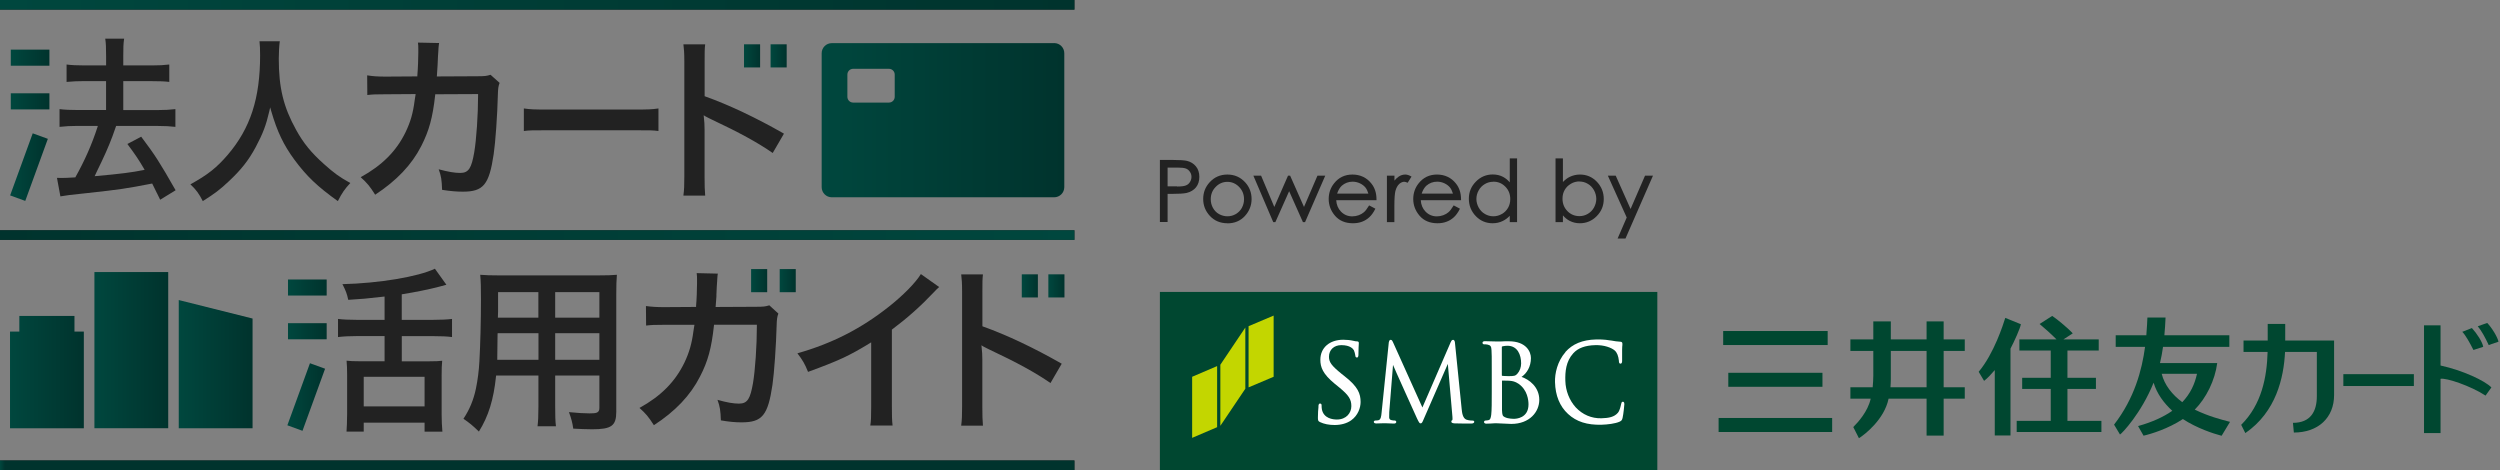 <svg width="234" height="44" viewBox="0 0 234 44" fill="none" xmlns="http://www.w3.org/2000/svg">
<rect x="0" y="0" width="234" height="44" fill="#808080" stroke="none"/>
<g clip-path="url(#clip0_1649_128360)">
<g clip-path="url(#clip1_1649_128360)">
<path d="M100.566 -0H0V0.9H100.566V-0Z" fill="#222222"/>
<path d="M100.566 -0H0V0.9H100.566V-0Z" fill="url(#paint0_linear_1649_128360)"/>
<path d="M100.566 21.55H0V22.451H100.566V21.55Z" fill="#222222"/>
<path d="M100.566 21.55H0V22.451H100.566V21.55Z" fill="url(#paint1_linear_1649_128360)"/>
<path d="M100.566 43.1H0V44H100.566V43.1Z" fill="#222222"/>
<path d="M100.566 43.1H0V44H100.566V43.1Z" fill="url(#paint2_linear_1649_128360)"/>
<path d="M6.97 31.036V29.572H1.81V31.036H0.938V40.087H7.847V31.036H6.97Z" fill="url(#paint3_linear_1649_128360)"/>
<path d="M23.64 40.087H16.731V28.084L23.64 29.814V40.087Z" fill="url(#paint4_linear_1649_128360)"/>
<path d="M15.745 25.464H8.837V40.082H15.745V25.464Z" fill="url(#paint5_linear_1649_128360)"/>
<path d="M39.74 40.399V39.561H34.045V40.399H32.434C32.458 40.039 32.491 39.419 32.491 38.75V35.092C32.491 34.557 32.477 34.149 32.439 33.761C32.775 33.799 33.097 33.813 33.633 33.813H35.997V31.458H33.353C32.709 31.458 32.15 31.486 31.638 31.548V29.852C32.102 29.909 32.666 29.937 33.353 29.937H35.997V27.757L35.893 27.767C34.263 27.952 33.912 27.985 32.595 28.065C32.477 27.492 32.349 27.17 32.05 26.597C35.471 26.516 39.139 25.905 40.707 25.151L41.783 26.653C41.617 26.706 41.536 26.724 41.11 26.834C40.295 27.056 38.821 27.355 37.684 27.535L37.603 27.549V29.937H40.56C41.276 29.937 41.835 29.909 42.309 29.852V31.548C41.839 31.486 41.285 31.463 40.579 31.463H37.608V33.818H40.2C40.74 33.818 41.119 33.803 41.389 33.766C41.351 34.107 41.337 34.557 41.337 35.163V38.769C41.337 39.347 41.366 39.935 41.408 40.404H39.75L39.74 40.399ZM34.045 38.04H39.74V35.268H34.045V38.04Z" fill="#222222"/>
<path d="M44.825 40.394C44.204 39.792 43.962 39.603 43.379 39.196C43.948 38.338 44.318 37.447 44.54 36.405C44.711 35.585 44.825 34.713 44.872 33.822C44.957 32.33 45.019 29.956 45.019 28.046C45.019 26.876 45.005 26.34 44.948 25.72C45.483 25.762 45.924 25.777 46.734 25.777H55.955C56.808 25.777 57.267 25.762 57.741 25.72C57.699 26.26 57.684 26.686 57.684 27.511V38.532C57.684 39.859 57.239 40.181 55.415 40.181C54.922 40.181 54.145 40.148 53.657 40.12C53.576 39.537 53.462 39.143 53.254 38.575C54.055 38.655 54.704 38.693 55.182 38.693C55.822 38.693 56.102 38.646 56.102 38.181V35.149H51.965V37.997C51.965 38.84 51.975 39.409 52.036 39.897H50.312C50.368 39.447 50.397 38.968 50.397 38.011V35.149H46.436L46.426 35.234C46.203 37.404 45.72 38.959 44.825 40.394ZM51.965 33.675H56.102V31.188H51.965V33.675ZM46.573 31.282C46.573 31.567 46.568 31.804 46.563 31.993C46.563 32.126 46.559 32.24 46.559 32.339C46.544 33.126 46.544 33.244 46.544 33.581V33.675H50.401V31.188H46.578V31.282H46.573ZM51.965 29.733H56.102V27.345H51.965V29.733ZM46.62 29.169L46.601 29.733H50.392V27.345H46.62V29.169Z" fill="#222222"/>
<path d="M61.2 39.793C60.693 38.997 60.452 38.722 59.855 38.182C61.854 37.083 63.19 35.737 64.053 33.96C64.507 33.013 64.754 32.16 64.901 31.027C64.929 30.838 64.953 30.681 64.972 30.577L65 30.402H62.157C61.219 30.402 60.959 30.416 60.475 30.473L60.461 28.644C61.001 28.72 61.456 28.748 62.191 28.748L65.152 28.729V28.644C65.209 28.033 65.242 27.047 65.242 26.54V26.123C65.242 25.943 65.242 25.815 65.209 25.564L67.189 25.611C67.166 25.758 67.151 25.843 67.142 26.047C67.142 26.09 67.142 26.137 67.133 26.185C67.133 26.241 67.123 26.303 67.123 26.355C67.101 26.586 67.079 26.993 67.057 27.578V27.744C67.038 28.014 67.033 28.18 66.99 28.63L66.981 28.734L70.734 28.715C71.449 28.715 71.629 28.696 72.008 28.578L72.856 29.35C72.738 29.648 72.71 29.904 72.695 30.43C72.643 32.368 72.463 34.927 72.302 36.021C71.88 38.874 71.345 39.532 69.421 39.532C68.8 39.532 68.251 39.48 67.474 39.348C67.441 38.419 67.388 38.064 67.156 37.424C68.019 37.67 68.644 37.779 69.17 37.779C69.99 37.779 70.227 37.282 70.478 35.875C70.686 34.661 70.843 32.344 70.843 30.492V30.397H66.834L66.825 30.482C66.597 32.586 66.256 33.832 65.522 35.244C64.626 37.007 63.209 38.5 61.195 39.803L61.2 39.793Z" fill="#222222"/>
<path d="M81.461 39.83C81.528 39.399 81.542 39.053 81.542 38.115V32.041L81.4 32.131C79.466 33.31 78.538 33.746 75.633 34.808C75.32 34.031 75.131 33.723 74.638 33.069C77.865 32.154 80.575 30.775 83.167 28.729C84.555 27.629 85.678 26.487 86.195 25.653L87.905 26.866C87.697 27.056 87.602 27.141 87.384 27.378C86.181 28.653 84.953 29.747 83.518 30.823L83.48 30.851V38.063C83.48 38.864 83.489 39.376 83.546 39.83H81.466H81.461Z" fill="#222222"/>
<path d="M30.576 26.161H26.956V27.663H30.576V26.161Z" fill="url(#paint6_linear_1649_128360)"/>
<path d="M30.576 30.25H26.956V31.757H30.576V30.25Z" fill="url(#paint7_linear_1649_128360)"/>
<path d="M29.012 33.998L26.897 39.808L28.313 40.324L30.428 34.513L29.012 33.998Z" fill="url(#paint8_linear_1649_128360)"/>
<path d="M74.482 25.185H72.98V27.35H74.482V25.185Z" fill="url(#paint9_linear_1649_128360)"/>
<path d="M71.809 25.185H70.303V27.35H71.809V25.185Z" fill="url(#paint10_linear_1649_128360)"/>
<path d="M89.967 39.83C90.038 39.318 90.052 38.849 90.052 38.048V27.297C90.052 26.506 90.019 26.074 89.967 25.681H92.004C91.952 26.122 91.952 26.378 91.952 27.349V30.538L92.013 30.562C94.231 31.353 96.775 32.556 99.377 34.044L98.325 35.854C96.918 34.878 95.188 33.931 92.577 32.703L92.355 32.594C92.175 32.509 92.127 32.485 92.028 32.424L91.862 32.319L91.881 32.514C91.928 32.973 91.947 33.177 91.947 33.646V38.077C91.947 38.892 91.961 39.323 92.004 39.844H89.967V39.83Z" fill="#222222"/>
<path d="M99.633 25.677H98.126V27.842H99.633V25.677Z" fill="url(#paint11_linear_1649_128360)"/>
<path d="M97.145 25.677H95.638V27.842H97.145V25.677Z" fill="url(#paint12_linear_1649_128360)"/>
<path d="M98.671 4.038H77.855C77.334 4.038 76.908 4.46 76.908 4.986V17.518C76.908 18.04 77.329 18.466 77.855 18.466H98.671C99.192 18.466 99.618 18.044 99.618 17.518V4.981C99.618 4.46 99.197 4.033 98.671 4.033V4.038ZM83.745 9.065C83.745 9.359 83.503 9.601 83.21 9.601H79.85C79.556 9.601 79.315 9.359 79.315 9.065V6.976C79.315 6.682 79.556 6.44 79.85 6.44H83.21C83.503 6.44 83.745 6.682 83.745 6.976V9.065Z" fill="url(#paint13_linear_1649_128360)"/>
<path d="M14.689 18.082C14.542 17.784 14.438 17.561 14.277 17.244L14.243 17.177L14.172 17.192C11.779 17.656 11.225 17.737 8.23 18.064C6.529 18.239 6.127 18.296 5.653 18.381L5.331 16.647C5.52 16.656 5.634 16.656 5.776 16.656C6.037 16.656 6.425 16.642 6.998 16.604H7.051L7.074 16.557C7.922 15.045 8.595 13.524 9.121 11.908L9.159 11.785H7.254C6.634 11.785 6.079 11.814 5.572 11.875V10.212C6.046 10.274 6.577 10.297 7.268 10.297H9.927V7.592H7.861C7.316 7.592 6.795 7.615 6.231 7.668V6.038C6.652 6.095 7.193 6.123 7.88 6.123H9.931V5.289C9.931 4.483 9.917 4.043 9.851 3.621H11.618C11.547 4.09 11.538 4.488 11.538 5.289V6.123H14.262C14.888 6.123 15.357 6.099 15.845 6.038V7.668C15.395 7.611 14.935 7.597 14.281 7.597H11.538V10.302H14.788C15.414 10.302 15.921 10.274 16.418 10.212V11.875C15.963 11.818 15.409 11.79 14.802 11.79H10.87L10.846 11.856C10.78 12.055 10.671 12.362 10.519 12.775C10.182 13.681 9.728 14.709 9.079 16.021L8.861 16.49L9.026 16.476C11.291 16.272 12.357 16.135 13.409 15.922L13.537 15.893L13.471 15.78C12.964 14.912 12.646 14.448 11.921 13.477L13.215 12.794C14.518 14.524 14.935 15.173 16.437 17.808L14.992 18.694L14.693 18.082H14.689Z" fill="#222222"/>
<path d="M18.982 18.826C18.64 18.144 18.342 17.736 17.821 17.253C19.422 16.376 20.285 15.694 21.313 14.495C23.436 12.008 24.346 9.221 24.346 5.175C24.346 4.587 24.331 4.284 24.289 3.862H26.189C26.132 4.227 26.094 4.971 26.094 5.497C26.094 8.222 26.535 10.022 27.714 12.15C28.392 13.386 29.126 14.287 30.33 15.362C31.278 16.21 31.78 16.575 32.789 17.13C32.268 17.689 31.993 18.082 31.623 18.826C29.704 17.452 28.705 16.499 27.558 14.95C26.549 13.581 25.938 12.306 25.388 10.401L25.288 10.051L25.208 10.406C24.9 11.733 24.616 12.486 23.933 13.77C23.275 14.997 22.569 15.893 21.422 16.964C20.612 17.731 20.095 18.125 18.977 18.826H18.982Z" fill="#222222"/>
<path d="M35.106 18.21C34.618 17.438 34.372 17.139 33.761 16.585C35.765 15.481 37.101 14.145 37.959 12.377C38.423 11.411 38.66 10.586 38.807 9.43C38.826 9.297 38.845 9.184 38.859 9.094C38.873 9.023 38.883 8.966 38.887 8.914L38.902 8.805L36.063 8.824C35.13 8.824 34.864 8.838 34.381 8.895L34.367 7.052C34.888 7.137 35.329 7.17 36.096 7.17L39.063 7.151V7.066C39.12 6.431 39.153 5.45 39.153 4.962V4.54C39.153 4.351 39.153 4.218 39.12 3.986L41.1 4.028V4.043C41.077 4.175 41.062 4.261 41.048 4.45C41.048 4.502 41.048 4.55 41.039 4.597C41.039 4.654 41.029 4.711 41.029 4.777C41.007 5.008 40.985 5.415 40.963 6L40.953 6.184C40.944 6.436 40.934 6.616 40.896 7.052L40.887 7.156L44.64 7.137C45.355 7.137 45.535 7.118 45.914 6.999L46.763 7.758C46.644 8.056 46.616 8.317 46.601 8.852C46.554 10.771 46.374 13.325 46.208 14.429C45.786 17.282 45.251 17.94 43.327 17.94C42.721 17.94 42.19 17.893 41.38 17.77C41.347 16.827 41.294 16.476 41.062 15.846C41.948 16.083 42.56 16.187 43.076 16.187C43.896 16.187 44.133 15.69 44.384 14.282C44.592 13.065 44.749 10.752 44.749 8.899V8.805L40.74 8.824L40.731 8.909C40.503 10.994 40.162 12.24 39.428 13.676C38.541 15.415 37.129 16.907 35.101 18.234L35.106 18.21Z" fill="#222222"/>
<path d="M61.631 12.263C61.11 12.192 60.859 12.192 59.295 12.192H51.368C49.804 12.192 49.553 12.192 49.032 12.263V10.15C49.639 10.24 49.98 10.254 51.354 10.254H59.309C60.684 10.254 61.025 10.24 61.631 10.15V12.263Z" fill="#222222"/>
<path d="M63.967 18.296C64.038 17.784 64.053 17.315 64.053 16.514V5.763C64.053 4.971 64.019 4.54 63.967 4.147H66.005C65.953 4.588 65.953 4.844 65.953 5.815V9.004L66.014 9.027C68.232 9.819 70.776 11.022 73.378 12.51L72.326 14.32C70.918 13.344 69.189 12.396 66.578 11.169L66.355 11.06C66.175 10.975 66.128 10.951 66.028 10.89L65.863 10.785L65.882 10.98C65.929 11.439 65.948 11.643 65.948 12.112V16.542C65.948 17.357 65.962 17.789 66.005 18.31H63.967V18.296Z" fill="#222222"/>
<path d="M4.625 4.645H1.009V6.151H4.625V4.645Z" fill="url(#paint14_linear_1649_128360)"/>
<path d="M4.625 8.733H1.009V10.24H4.625V8.733Z" fill="url(#paint15_linear_1649_128360)"/>
<path d="M3.063 12.479L0.948 18.29L2.364 18.805L4.479 12.995L3.063 12.479Z" fill="url(#paint16_linear_1649_128360)"/>
<path d="M73.633 4.147H72.127V6.312H73.633V4.147Z" fill="url(#paint17_linear_1649_128360)"/>
<path d="M71.146 4.147H69.639V6.312H71.146V4.147Z" fill="url(#paint18_linear_1649_128360)"/>
</g>
<g clip-path="url(#clip2_1649_128360)">
<path d="M108.566 20.79V14.971H109.771C110.432 14.971 110.869 15.002 111.099 15.056C111.437 15.14 111.721 15.309 111.936 15.57C112.151 15.831 112.259 16.161 112.259 16.553C112.259 16.944 112.151 17.282 111.944 17.535C111.737 17.788 111.445 17.965 111.076 18.057C110.815 18.119 110.332 18.149 109.618 18.149H109.288V20.782H108.566V20.79ZM110.171 17.458C110.547 17.458 110.823 17.428 110.992 17.359C111.161 17.297 111.284 17.19 111.376 17.044C111.468 16.898 111.522 16.737 111.522 16.56C111.522 16.384 111.476 16.223 111.376 16.084C111.284 15.938 111.161 15.839 111.007 15.777C110.846 15.716 110.585 15.685 110.209 15.685H109.288V17.443H110.171V17.458Z" fill="#222222"/>
<path d="M114.884 20.897C114.224 20.897 113.671 20.667 113.249 20.214C112.827 19.761 112.619 19.232 112.619 18.625C112.619 18.019 112.819 17.504 113.218 17.067C113.656 16.583 114.216 16.337 114.884 16.337C115.552 16.337 116.105 16.583 116.55 17.067C116.949 17.504 117.149 18.034 117.149 18.633C117.149 19.232 116.934 19.769 116.519 20.222C116.097 20.675 115.552 20.905 114.892 20.905L114.884 20.897ZM114.884 17.021C114.462 17.021 114.086 17.182 113.786 17.497C113.479 17.811 113.326 18.195 113.326 18.648C113.326 18.94 113.395 19.208 113.533 19.462C113.671 19.707 113.863 19.907 114.101 20.038C114.339 20.168 114.6 20.245 114.884 20.245C115.168 20.245 115.429 20.176 115.667 20.038C115.905 19.899 116.097 19.707 116.235 19.462C116.373 19.208 116.442 18.94 116.442 18.648C116.442 18.203 116.289 17.811 115.982 17.497C115.675 17.182 115.306 17.021 114.884 17.021Z" fill="#222222"/>
<path d="M121.954 20.79L120.664 17.896L119.375 20.79H119.175L117.317 16.445H118.039L119.275 19.37L120.557 16.445H120.757L122.054 19.37L123.313 16.445H124.042L122.154 20.79H121.954Z" fill="#222222"/>
<path d="M126.629 20.897C125.923 20.897 125.362 20.659 124.963 20.199C124.564 19.738 124.365 19.208 124.365 18.625C124.365 18.08 124.533 17.581 124.871 17.159C125.301 16.614 125.877 16.337 126.591 16.337C127.305 16.337 127.926 16.621 128.364 17.182C128.679 17.573 128.84 18.072 128.84 18.663V18.74H125.071C125.094 19.17 125.247 19.531 125.516 19.807C125.8 20.099 126.153 20.252 126.575 20.252C126.775 20.252 126.982 20.214 127.174 20.145C127.366 20.076 127.535 19.976 127.665 19.861C127.804 19.746 127.949 19.546 128.111 19.285L128.149 19.224L128.732 19.531L128.702 19.6C128.548 19.899 128.372 20.145 128.172 20.329C127.972 20.514 127.742 20.659 127.489 20.751C127.236 20.851 126.944 20.897 126.629 20.897ZM128.08 18.118C128.011 17.888 127.919 17.696 127.804 17.55C127.673 17.389 127.497 17.259 127.289 17.159C127.074 17.059 126.844 17.005 126.606 17.005C126.215 17.005 125.877 17.136 125.593 17.381C125.409 17.55 125.263 17.796 125.155 18.118H128.072H128.08Z" fill="#222222"/>
<path d="M129.815 20.79V16.445H130.521V16.905C130.652 16.744 130.782 16.621 130.92 16.529C131.112 16.399 131.319 16.337 131.534 16.337C131.696 16.337 131.865 16.391 132.049 16.491L132.118 16.529L131.757 17.105L131.696 17.082C131.588 17.036 131.504 17.013 131.442 17.013C131.281 17.013 131.128 17.082 130.974 17.212C130.82 17.351 130.698 17.566 130.613 17.865C130.552 18.095 130.513 18.579 130.513 19.293V20.79H129.807H129.815Z" fill="#222222"/>
<path d="M134.544 20.897C133.837 20.897 133.277 20.659 132.878 20.199C132.479 19.738 132.279 19.208 132.279 18.625C132.279 18.08 132.448 17.581 132.786 17.159C133.216 16.614 133.791 16.337 134.505 16.337C135.219 16.337 135.841 16.621 136.279 17.182C136.593 17.573 136.754 18.072 136.754 18.663V18.74H132.985C133.008 19.17 133.162 19.531 133.431 19.807C133.715 20.099 134.068 20.252 134.49 20.252C134.689 20.252 134.897 20.214 135.089 20.145C135.281 20.076 135.449 19.976 135.58 19.861C135.718 19.746 135.864 19.546 136.025 19.285L136.064 19.224L136.647 19.531L136.616 19.6C136.463 19.899 136.286 20.145 136.087 20.329C135.887 20.514 135.657 20.659 135.403 20.751C135.15 20.851 134.858 20.897 134.544 20.897ZM135.995 18.118C135.925 17.888 135.833 17.696 135.718 17.55C135.588 17.389 135.411 17.259 135.204 17.159C134.989 17.059 134.759 17.005 134.521 17.005C134.129 17.005 133.791 17.136 133.507 17.381C133.323 17.55 133.177 17.796 133.07 18.118H135.987H135.995Z" fill="#222222"/>
<path d="M139.71 20.897C139.096 20.897 138.566 20.675 138.136 20.23C137.706 19.784 137.484 19.239 137.484 18.602C137.484 17.965 137.706 17.443 138.144 16.998C138.582 16.552 139.111 16.33 139.725 16.33C140.078 16.33 140.409 16.407 140.693 16.56C140.923 16.683 141.13 16.852 141.314 17.067V14.825H141.998V20.79H141.314V20.199C141.115 20.406 140.9 20.567 140.662 20.682C140.37 20.828 140.048 20.897 139.702 20.897H139.71ZM139.771 17.013C139.487 17.013 139.219 17.082 138.981 17.228C138.743 17.366 138.543 17.566 138.405 17.819C138.259 18.072 138.19 18.349 138.19 18.625C138.19 18.901 138.267 19.178 138.405 19.431C138.551 19.684 138.743 19.892 138.988 20.03C139.226 20.168 139.495 20.245 139.771 20.245C140.048 20.245 140.324 20.176 140.57 20.03C140.823 19.892 141.015 19.692 141.153 19.454C141.291 19.216 141.36 18.94 141.36 18.633C141.36 18.172 141.207 17.781 140.9 17.474C140.593 17.159 140.224 17.005 139.779 17.005L139.771 17.013Z" fill="#222222"/>
<path d="M147.878 20.897C147.525 20.897 147.202 20.821 146.911 20.667C146.68 20.544 146.473 20.375 146.289 20.16V20.79H145.598V14.825H146.289V17.036C146.488 16.829 146.703 16.66 146.934 16.552C147.225 16.414 147.54 16.337 147.886 16.337C148.5 16.337 149.029 16.56 149.459 17.005C149.889 17.451 150.112 17.996 150.112 18.625C150.112 19.255 149.889 19.792 149.452 20.23C149.014 20.675 148.484 20.897 147.87 20.897H147.878ZM147.839 16.982C147.555 16.982 147.287 17.051 147.041 17.197C146.788 17.343 146.596 17.535 146.458 17.773C146.319 18.011 146.25 18.287 146.25 18.594C146.25 19.055 146.404 19.447 146.711 19.761C147.01 20.068 147.394 20.23 147.832 20.23C148.116 20.23 148.384 20.16 148.622 20.015C148.86 19.876 149.06 19.677 149.198 19.424C149.336 19.17 149.413 18.894 149.413 18.617C149.413 18.341 149.336 18.057 149.198 17.804C149.052 17.55 148.86 17.343 148.615 17.205C148.377 17.059 148.108 16.99 147.839 16.99V16.982Z" fill="#222222"/>
<path d="M151.409 22.325L152.261 20.36L150.496 16.445H151.232L152.622 19.561L153.973 16.445H154.718L152.146 22.325H151.409Z" fill="#222222"/>
</g>
<path d="M108.566 27.325V44H155.126V27.325L108.566 27.325Z" fill="#004730"/>
<path d="M111.585 35.266V40.984L113.923 39.983V34.265L111.585 35.266Z" fill="#C3D600"/>
<path d="M116.866 30.531V36.258L119.212 35.266V29.539L116.866 30.531Z" fill="#C3D600"/>
<path d="M114.225 34.139V39.857L116.563 36.384V30.658L114.225 34.139Z" fill="#C3D600"/>
<path d="M123.585 33.675C123.585 34.365 123.812 34.996 124.913 35.904L125.367 36.274C126.242 36.997 126.486 37.375 126.486 38.014C126.486 38.654 126.015 39.267 125.132 39.267C124.762 39.267 123.896 39.175 123.727 38.309C123.702 38.174 123.702 38.04 123.702 37.956C123.702 37.905 123.702 37.771 123.559 37.771C123.425 37.771 123.416 37.922 123.408 37.998V38.115C123.383 38.317 123.357 38.654 123.357 39.057C123.357 39.326 123.357 39.41 123.542 39.503C123.929 39.688 124.383 39.78 124.922 39.78C125.527 39.78 126.065 39.629 126.469 39.343C127.116 38.881 127.352 38.157 127.352 37.628C127.352 36.846 127.108 36.198 125.863 35.223L125.586 35.004C124.627 34.222 124.392 33.903 124.392 33.39C124.392 32.742 124.863 32.305 125.544 32.305C126.376 32.305 126.654 32.65 126.729 32.792C126.78 32.894 126.839 33.146 126.856 33.264C126.856 33.339 126.881 33.465 127.007 33.465C127.15 33.465 127.15 33.264 127.15 33.163C127.15 32.624 127.175 32.313 127.184 32.179V32.095C127.184 32.002 127.133 31.952 127.015 31.952C126.948 31.952 126.872 31.952 126.679 31.901C126.393 31.834 126.09 31.8 125.729 31.8C124.442 31.8 123.585 32.549 123.585 33.675Z" fill="white"/>
<path d="M135.794 32.009C135.794 32.009 133.146 38.106 133.137 38.14C133.12 38.123 130.371 32.001 130.371 32.001C130.329 31.909 130.278 31.808 130.169 31.808C130.034 31.808 130.009 31.976 129.992 32.043L129.319 38.602C129.286 38.955 129.252 39.283 129.017 39.334C128.882 39.359 128.84 39.359 128.756 39.359C128.664 39.359 128.588 39.409 128.588 39.477C128.588 39.535 128.613 39.636 128.815 39.636C128.975 39.636 129.269 39.62 129.387 39.62C129.504 39.62 129.546 39.62 129.546 39.62H129.774C129.883 39.62 130.219 39.636 130.455 39.645C130.53 39.645 130.69 39.645 130.69 39.485C130.69 39.418 130.623 39.359 130.539 39.359C130.446 39.359 130.362 39.359 130.211 39.317C130.101 39.292 130.026 39.191 130.026 39.073C130.026 38.905 130.026 38.728 130.034 38.568C130.034 38.568 130.379 34.154 130.387 34.154C130.362 34.154 132.633 39.166 132.633 39.166C132.818 39.544 132.86 39.628 132.969 39.628C133.087 39.628 133.129 39.544 133.272 39.199L135.517 34.061L135.946 38.989C135.946 39.048 135.946 39.098 135.954 39.14C135.954 39.224 135.954 39.317 135.937 39.325C135.853 39.359 135.845 39.409 135.845 39.46C135.845 39.586 135.988 39.62 136.164 39.628C136.526 39.645 137.518 39.645 137.72 39.645C137.964 39.645 137.989 39.519 137.989 39.485C137.989 39.451 137.972 39.367 137.846 39.367C137.754 39.367 137.527 39.367 137.266 39.283C136.904 39.157 136.845 38.611 136.812 38.282L136.19 32.144C136.181 32.001 136.156 31.808 136.005 31.808C135.887 31.808 135.828 31.934 135.803 32.009H135.794Z" fill="white"/>
<path d="M140.579 32.456C140.579 32.456 140.579 32.431 140.638 32.414C140.781 32.38 140.974 32.363 141.1 32.363C142.042 32.363 142.378 33.213 142.378 34.012C142.378 34.373 142.252 34.726 142.034 34.97C141.84 35.189 141.731 35.206 141.176 35.206C140.831 35.206 140.655 35.18 140.587 35.172C140.587 35.172 140.571 35.155 140.571 35.13C140.571 35.105 140.571 32.447 140.571 32.447L140.579 32.456ZM140.495 31.96H140.125H139.999C139.78 31.951 139.334 31.935 138.998 31.935C138.939 31.935 138.763 31.935 138.763 32.086C138.763 32.17 138.822 32.229 138.914 32.229C138.998 32.229 139.158 32.229 139.234 32.254C139.511 32.313 139.587 32.422 139.604 32.759C139.629 33.078 139.629 33.356 139.629 34.911V36.669C139.629 37.611 139.629 38.418 139.578 38.83C139.536 39.124 139.486 39.284 139.351 39.318C139.242 39.343 139.133 39.36 139.065 39.36C138.956 39.36 138.906 39.427 138.906 39.494C138.906 39.654 139.082 39.654 139.141 39.654C139.351 39.654 139.662 39.637 139.889 39.62H140.125L140.512 39.637C140.848 39.654 141.311 39.679 141.454 39.679C143.177 39.679 144.077 38.544 144.077 37.426C144.077 36.206 143.102 35.5 142.412 35.281C142.917 34.937 143.295 34.314 143.295 33.516C143.295 32.927 142.858 31.943 141.218 31.943C140.949 31.943 140.697 31.943 140.503 31.96H140.495ZM140.882 39.065C140.621 38.939 140.613 38.847 140.587 38.384V38.342C140.587 38.199 140.587 36.938 140.587 36.19V35.626C141.008 35.626 141.26 35.626 141.336 35.643C141.571 35.668 141.807 35.702 142.135 35.92C142.976 36.501 143.068 37.468 143.068 37.855C143.068 39.158 141.874 39.2 141.731 39.2C141.638 39.2 141.168 39.2 140.882 39.057V39.065Z" fill="white"/>
<path d="M146.524 32.961C145.767 33.827 145.523 34.97 145.549 35.769C145.582 37.03 145.994 38.031 146.768 38.746C147.558 39.477 148.559 39.789 149.905 39.755C150.459 39.738 151.191 39.654 151.595 39.469C151.78 39.377 151.813 39.334 151.872 39.124C151.956 38.771 152.04 37.897 152.04 37.821C152.04 37.619 151.939 37.602 151.897 37.602C151.771 37.602 151.763 37.737 151.738 37.821C151.696 38.014 151.612 38.426 151.435 38.636C151.09 39.04 150.569 39.133 149.888 39.15C148.971 39.175 148.13 38.813 147.491 38.132C146.894 37.476 146.541 36.576 146.516 35.651C146.49 34.802 146.566 33.827 147.256 33.07C147.693 32.582 148.366 32.33 149.316 32.305C150.148 32.279 150.838 32.548 151.132 32.801C151.359 32.994 151.485 33.339 151.527 33.759C151.536 33.877 151.527 34.037 151.679 34.037C151.822 34.037 151.83 33.869 151.83 33.759V33.406C151.83 33.188 151.83 32.918 151.83 32.725C151.83 32.506 151.847 32.38 151.855 32.296V32.162C151.855 32.052 151.797 31.994 151.67 31.985C151.393 31.977 151.099 31.926 150.771 31.867H150.737C150.182 31.766 149.602 31.766 149.375 31.775C148.113 31.808 147.188 32.195 146.524 32.944V32.961Z" fill="white"/>
<path d="M225.938 35.021H219.337V36.131H225.938V35.021Z" fill="#004730"/>
<path d="M228.435 30.453H226.888V40.535H228.435V35.456C228.948 35.347 231.252 36.112 232.648 37.029L233.195 36.264C232.573 35.625 230.487 34.658 228.435 34.212V30.453Z" fill="#004730"/>
<path d="M231.917 30.538C232.287 30.976 232.615 31.598 232.943 32.296L233.859 31.985C233.784 31.581 233.237 30.664 232.8 30.227L231.925 30.538H231.917Z" fill="#004730"/>
<path d="M232.43 32.463C232.362 32.025 231.841 31.218 231.37 30.705L230.47 31.058C230.765 31.353 231.185 32.101 231.513 32.757L232.43 32.463Z" fill="#004730"/>
<path d="M213.888 30.32H212.257V31.875H209.995V32.943H212.248C212.181 35.281 211.702 37.854 209.776 39.763L210.163 40.537C213.047 38.552 213.762 35.357 213.88 32.943H216.856V37.097C216.856 38.493 216.276 39.578 214.62 39.578L214.704 40.486C216.966 40.486 218.471 39.116 218.471 36.971V31.875H213.896V30.32H213.888Z" fill="#004730"/>
<path d="M180.328 32.85V36.247H176.948C176.964 36.104 176.981 35.616 176.981 35.482V32.85H180.328ZM180.328 30.083V31.765H176.981V30.083H175.341V31.765H173.197V32.85H175.341V35.179C175.341 35.398 175.316 35.961 175.283 36.247H173.197V37.315H175.098C174.829 38.526 173.912 39.526 173.466 39.972L173.996 41.015C174.534 40.687 176.384 39.24 176.771 37.315H180.328V40.771H181.926V37.315H183.902V36.247H181.926V32.85H183.902V31.765H181.926V30.083H180.328Z" fill="#004730"/>
<path d="M193.513 39.392V36.407H196.179V35.364H193.513V32.808H196.44V31.765H193.143L194.009 31.202C193.48 30.63 192.428 29.789 192.084 29.57L190.906 30.327C191.302 30.647 192.05 31.319 192.487 31.765H189.014V32.808H191.949V35.364H189.275V36.407H191.949V39.392H188.762V40.435H196.692V39.392H193.505" fill="#004730"/>
<path d="M189.157 30.351L187.694 29.754C187.509 30.343 186.651 33.076 185.205 34.8L185.71 35.649C186.038 35.397 186.374 35.035 186.71 34.64V40.762H188.182V32.63C188.56 31.916 189.082 30.747 189.157 30.343" fill="#004730"/>
<path d="M170.582 34.893H161.769V36.204H170.582V34.893Z" fill="#004730"/>
<path d="M171.07 30.983H161.29V32.295H171.07V30.983Z" fill="#004730"/>
<path d="M171.49 39.123H160.861V40.435H171.49V39.123Z" fill="#004730"/>
<path d="M202.343 34.986H205.639C205.429 35.953 205.017 36.853 204.26 37.643C203.326 36.954 202.595 36.037 202.334 34.986M208.725 39.485C207.909 39.275 206.707 38.964 205.429 38.341C206.513 37.248 207.321 35.592 207.531 33.986H202.174C202.292 33.498 202.385 32.993 202.46 32.464H208.666V31.379H202.586C202.637 30.849 202.671 30.294 202.696 29.722H200.997C200.989 29.991 200.947 30.765 200.896 31.379H198.029V32.464H200.778C200.484 34.65 199.786 37.273 197.877 39.746L198.432 40.671C198.617 40.57 200.417 38.694 201.577 35.819C201.888 36.861 202.553 37.744 203.326 38.451C202.519 39.014 201.476 39.502 200.123 39.88L200.636 40.78C201.35 40.62 202.931 40.133 204.319 39.224C205.622 40.074 207.136 40.578 207.943 40.788L208.725 39.493V39.485Z" fill="#004730"/>
</g>
<defs>
<linearGradient id="paint0_linear_1649_128360" x1="0" y1="0.45" x2="100.566" y2="0.45" gradientUnits="userSpaceOnUse">
<stop stop-color="#00473E"/>
<stop offset="1" stop-color="#00332D"/>
</linearGradient>
<linearGradient id="paint1_linear_1649_128360" x1="100.566" y1="22" x2="0" y2="22" gradientUnits="userSpaceOnUse">
<stop stop-color="#00473E"/>
<stop offset="1" stop-color="#00332D"/>
</linearGradient>
<linearGradient id="paint2_linear_1649_128360" x1="0" y1="43.55" x2="0.474" y2="43.55" gradientUnits="userSpaceOnUse">
<stop stop-color="#00473E"/>
<stop offset="1" stop-color="#00332D"/>
</linearGradient>
<linearGradient id="paint3_linear_1649_128360" x1="0.938" y1="34.827" x2="7.847" y2="34.827" gradientUnits="userSpaceOnUse">
<stop stop-color="#00473E"/>
<stop offset="1" stop-color="#00332D"/>
</linearGradient>
<linearGradient id="paint4_linear_1649_128360" x1="16.731" y1="34.088" x2="23.64" y2="34.088" gradientUnits="userSpaceOnUse">
<stop stop-color="#00473E"/>
<stop offset="1" stop-color="#00332D"/>
</linearGradient>
<linearGradient id="paint5_linear_1649_128360" x1="8.837" y1="32.776" x2="15.745" y2="32.776" gradientUnits="userSpaceOnUse">
<stop stop-color="#00473E"/>
<stop offset="1" stop-color="#00332D"/>
</linearGradient>
<linearGradient id="paint6_linear_1649_128360" x1="26.956" y1="26.914" x2="30.576" y2="26.914" gradientUnits="userSpaceOnUse">
<stop stop-color="#00473E"/>
<stop offset="1" stop-color="#00332D"/>
</linearGradient>
<linearGradient id="paint7_linear_1649_128360" x1="26.956" y1="31.003" x2="30.576" y2="31.003" gradientUnits="userSpaceOnUse">
<stop stop-color="#00473E"/>
<stop offset="1" stop-color="#00332D"/>
</linearGradient>
<linearGradient id="paint8_linear_1649_128360" x1="26.898" y1="37.158" x2="30.428" y2="37.158" gradientUnits="userSpaceOnUse">
<stop stop-color="#00473E"/>
<stop offset="1" stop-color="#00332D"/>
</linearGradient>
<linearGradient id="paint9_linear_1649_128360" x1="72.98" y1="26.27" x2="74.482" y2="26.27" gradientUnits="userSpaceOnUse">
<stop stop-color="#00473E"/>
<stop offset="1" stop-color="#00332D"/>
</linearGradient>
<linearGradient id="paint10_linear_1649_128360" x1="70.303" y1="26.27" x2="71.809" y2="26.27" gradientUnits="userSpaceOnUse">
<stop stop-color="#00473E"/>
<stop offset="1" stop-color="#00332D"/>
</linearGradient>
<linearGradient id="paint11_linear_1649_128360" x1="98.126" y1="26.757" x2="99.628" y2="26.757" gradientUnits="userSpaceOnUse">
<stop stop-color="#00473E"/>
<stop offset="1" stop-color="#00332D"/>
</linearGradient>
<linearGradient id="paint12_linear_1649_128360" x1="95.638" y1="26.757" x2="97.145" y2="26.757" gradientUnits="userSpaceOnUse">
<stop stop-color="#00473E"/>
<stop offset="1" stop-color="#00332D"/>
</linearGradient>
<linearGradient id="paint13_linear_1649_128360" x1="76.912" y1="11.25" x2="99.618" y2="11.25" gradientUnits="userSpaceOnUse">
<stop stop-color="#00473E"/>
<stop offset="1" stop-color="#00332D"/>
</linearGradient>
<linearGradient id="paint14_linear_1649_128360" x1="1.009" y1="5.398" x2="4.625" y2="5.398" gradientUnits="userSpaceOnUse">
<stop stop-color="#00473E"/>
<stop offset="1" stop-color="#00332D"/>
</linearGradient>
<linearGradient id="paint15_linear_1649_128360" x1="1.009" y1="9.487" x2="4.625" y2="9.487" gradientUnits="userSpaceOnUse">
<stop stop-color="#00473E"/>
<stop offset="1" stop-color="#00332D"/>
</linearGradient>
<linearGradient id="paint16_linear_1649_128360" x1="0.949" y1="15.641" x2="4.479" y2="15.641" gradientUnits="userSpaceOnUse">
<stop stop-color="#00473E"/>
<stop offset="1" stop-color="#00332D"/>
</linearGradient>
<linearGradient id="paint17_linear_1649_128360" x1="72.127" y1="5.227" x2="73.629" y2="5.227" gradientUnits="userSpaceOnUse">
<stop stop-color="#00473E"/>
<stop offset="1" stop-color="#00332D"/>
</linearGradient>
<linearGradient id="paint18_linear_1649_128360" x1="69.639" y1="5.227" x2="71.146" y2="5.227" gradientUnits="userSpaceOnUse">
<stop stop-color="#00473E"/>
<stop offset="1" stop-color="#00332D"/>
</linearGradient>
<clipPath id="clip0_1649_128360">
<rect width="233.859" height="44" fill="white"/>
</clipPath>
<clipPath id="clip1_1649_128360">
<rect width="100.566" height="44" fill="white"/>
</clipPath>
<clipPath id="clip2_1649_128360">
<rect width="46.151" height="7.5" fill="white" transform="translate(108.566 14.825)"/>
</clipPath>
</defs>
</svg>
